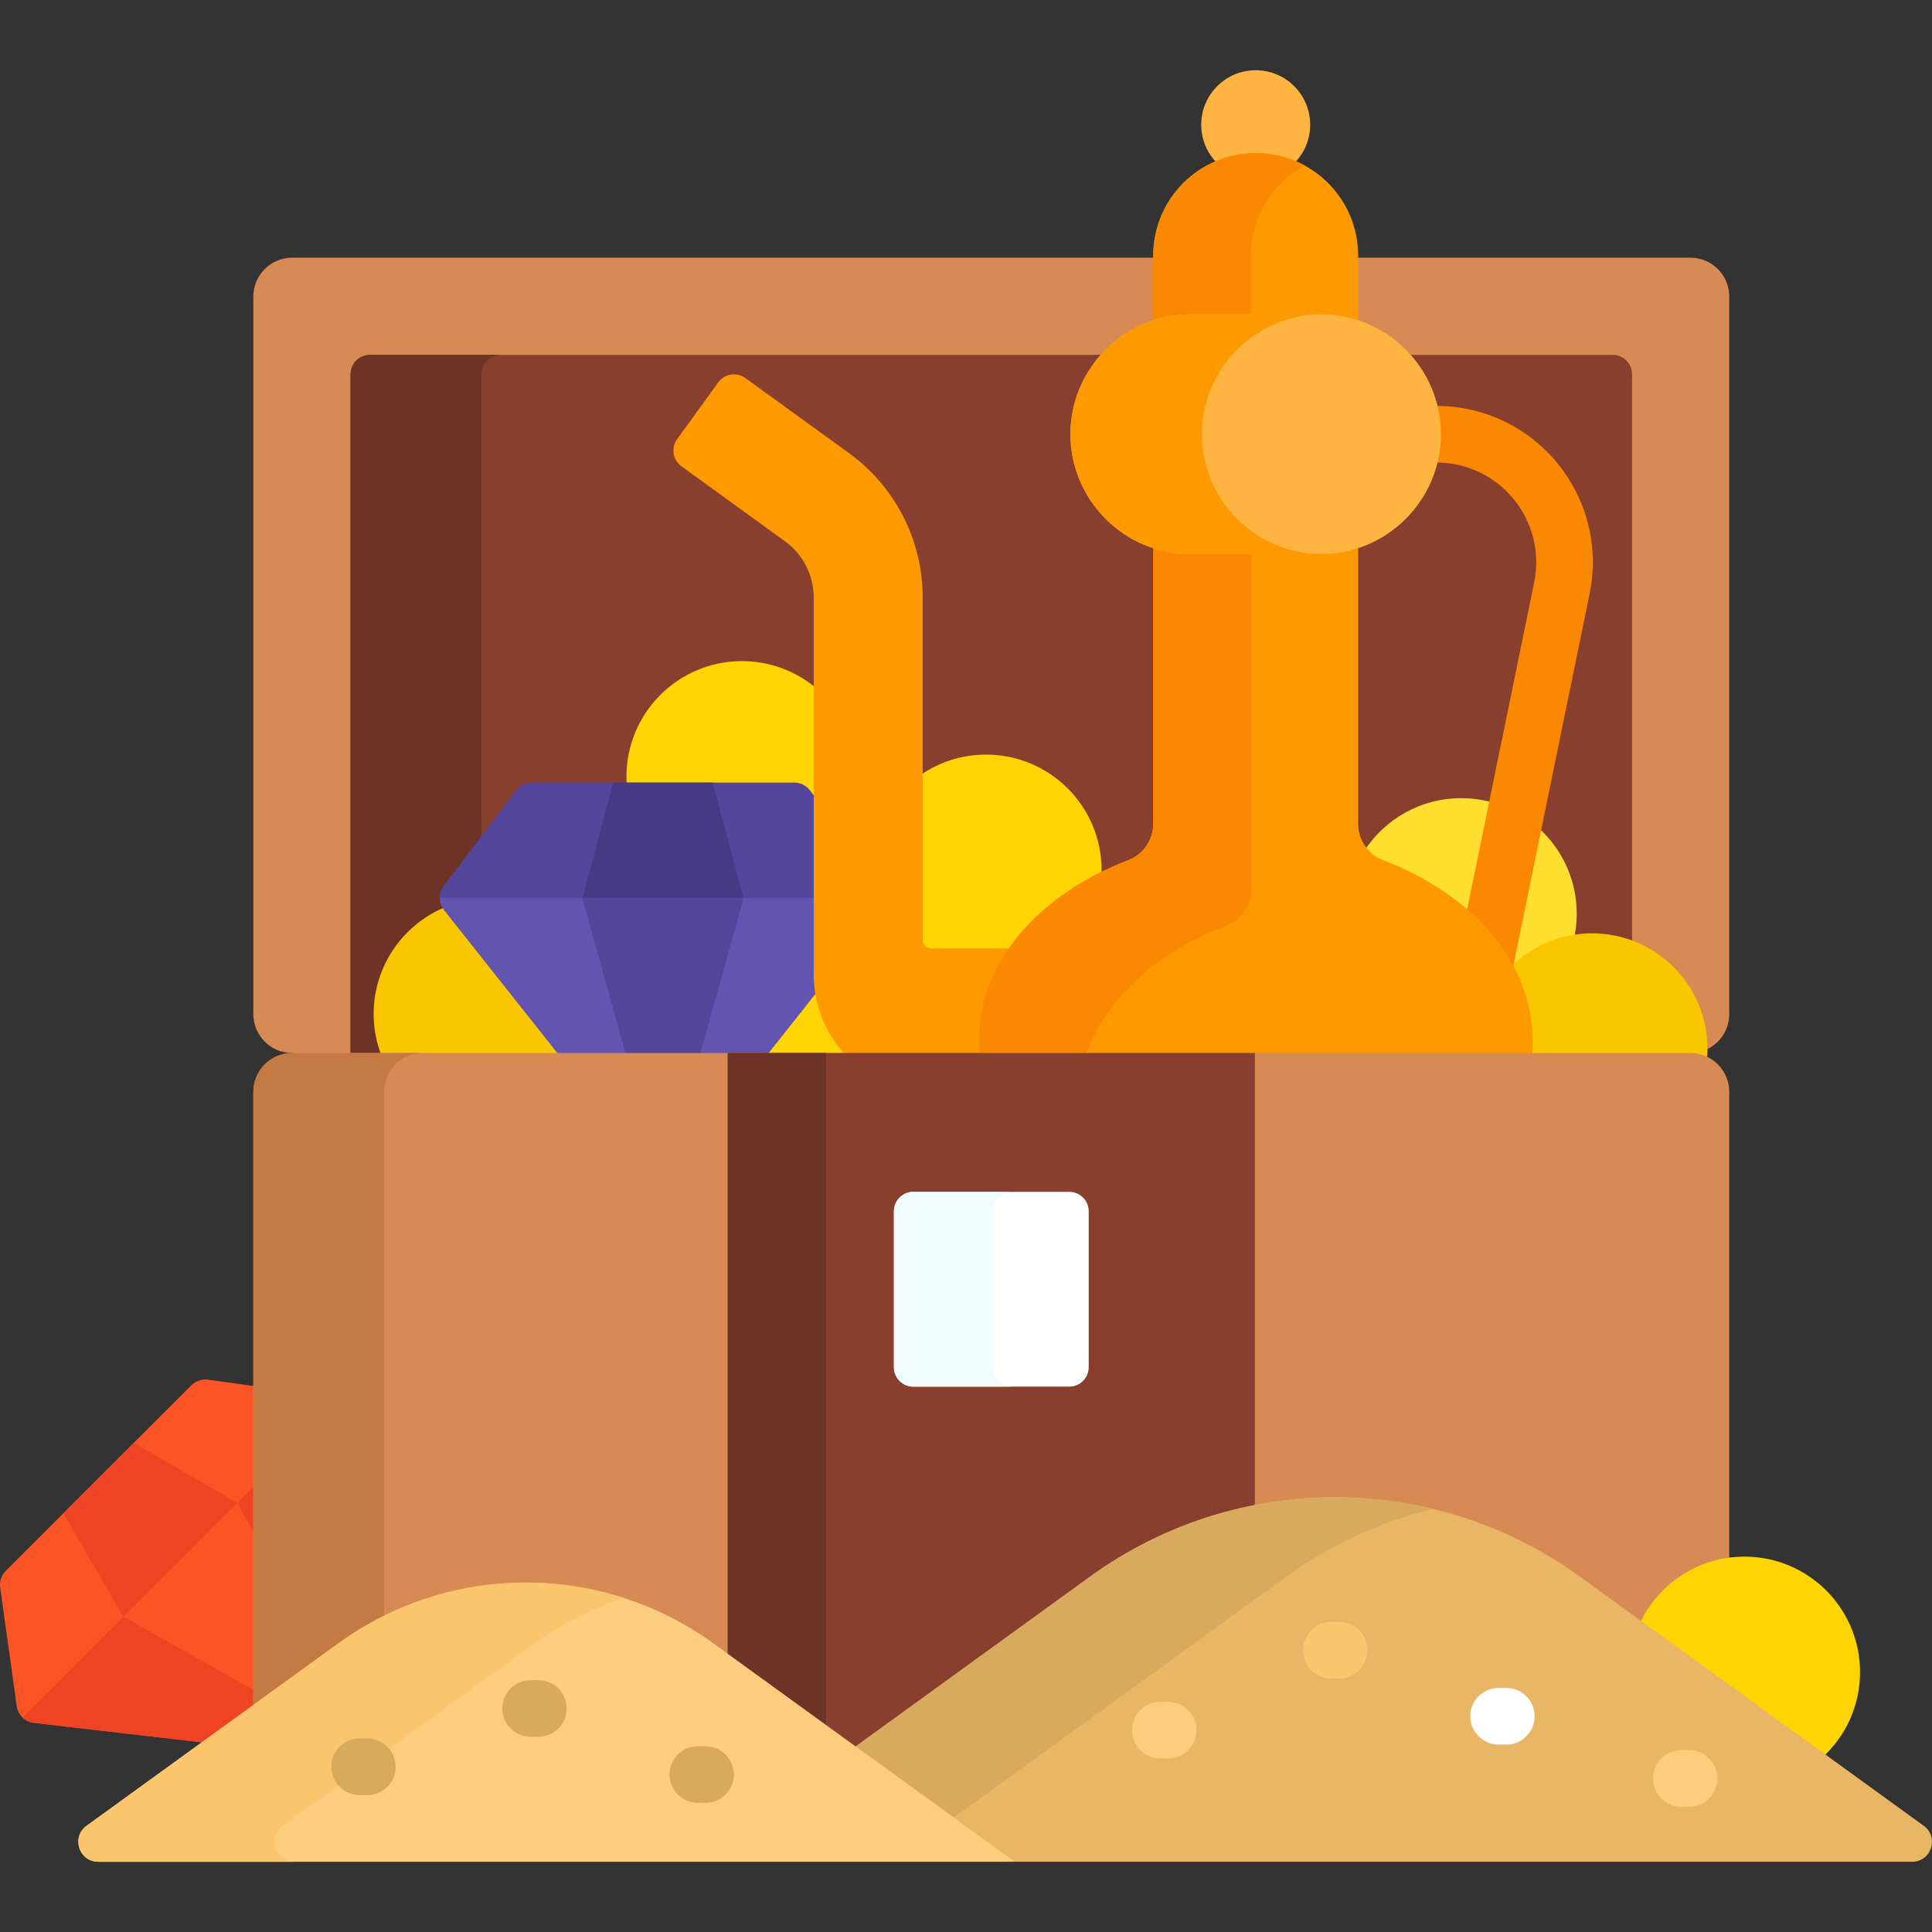 <svg id="Capa_1" enable-background="new 0 0 512 512" height="512" viewBox="0 0 512 512" width="512" xmlns="http://www.w3.org/2000/svg"><rect x="0" y="0" width="512" height="512" fill="#333333" stroke="none"/><g><path d="m447.973 68.288h-370.532c-5.69 0-10.302 4.612-10.302 10.302v190.164c0 5.69 4.612 10.302 10.302 10.302l7.476 1h355.683l7.372-1c5.69 0 10.302-4.612 10.302-10.302v-190.164c.001-5.69-4.611-10.302-10.301-10.302z" fill="#d88a55"/><g><path d="m432.52 280.055v-180.862c0-2.845-2.306-5.151-5.151-5.151h-329.324c-2.845 0-5.151 2.306-5.151 5.151v180.862z" fill="#883f2e"/><path d="m127.561 280.055v-180.862c0-2.845 2.306-5.151 5.151-5.151h-34.667c-2.845 0-5.151 2.306-5.151 5.151v180.862z" fill="#6d3326"/><path d="m366.161 228.883c20.705 7.869 34.643 22.256 38.111 38.688 8.185-5.494 13.573-14.833 13.573-25.433 0-16.906-13.705-30.612-30.612-30.612-10.78 0-20.252 5.577-25.706 13.999 1.213 1.481 2.793 2.659 4.634 3.358z" fill="#fedf30"/><path d="m405.126 275.638c0 .968-.056 2.024-.174 3.326l-.1 1.091h43.122c1.575 0 3.058.396 4.359 1.09.109-1.051.167-2.117.167-3.197 0-16.906-13.705-30.611-30.612-30.611-8.5 0-16.188 3.466-21.735 9.06 3.236 6.021 4.973 12.526 4.973 19.241z" fill="#fac600"/><path d="m158.064 280.055c1.403-3.51 2.182-7.337 2.182-11.348 0-16.906-13.705-30.611-30.612-30.611-16.906 0-30.612 13.705-30.612 30.611 0 4.011.779 7.838 2.182 11.348z" fill="#fac600"/><g fill="#fed402"><path d="m243.52 249.019c0 1.825 1.485 3.31 3.31 3.31h21.057l.298-.43c5.475-7.877 13.735-14.71 23.706-19.719.027-.528.041-1.059.041-1.593 0-16.906-13.705-30.612-30.612-30.612-6.642 0-12.784 2.122-17.801 5.716v43.328z"/><path d="m242.894 280.055c.064-.807.106-1.62.106-2.443 0-16.907-13.705-30.612-30.612-30.612-16.906 0-30.612 13.705-30.612 30.612 0 .823.042 1.636.106 2.443z"/><path d="m210.518 208.391c1.294 0 2.532.616 3.313 1.649l2.811 3.723v-31.104c-5.367-4.641-12.357-7.455-20.009-7.455-16.906 0-30.612 13.705-30.612 30.611 0 .868.045 1.726.116 2.576z"/></g><g><path d="m148.528 280.055h54.329l30.859-38.942c1.457-1.839 1.487-4.431.073-6.303l-19.161-25.372c-.973-1.289-2.495-2.047-4.11-2.047h-69.65c-1.615 0-3.137.758-4.11 2.047l-19.161 25.372c-1.414 1.873-1.384 4.464.073 6.303z" fill="#54469c"/><path d="m148.528 280.055h54.329l30.858-38.942c.725-.915 1.096-2.017 1.112-3.123h-118.269c.016 1.106.387 2.208 1.112 3.123z" fill="#6354b1"/><path d="m185.273 280.055 11.754-42.065-8.148-30.599h-26.37l-8.149 30.599 11.754 42.065z" fill="#463b84"/><path d="m185.273 280.055 11.754-42.065h-42.667l11.754 42.065z" fill="#54469c"/></g><g><path d="m68.139 452.343v-84.905l-12.977-1.81c-1.635-.228-3.282.324-4.45 1.491l-49.17 49.17c-1.167 1.167-1.719 2.814-1.491 4.449l4.372 31.347c.331 2.375 2.226 4.226 4.608 4.502l45.911 5.317z" fill="#fd5426"/><path d="m68.139 452.343v-59.377l-62.169 62.169c.811.788 1.875 1.316 3.061 1.454l45.911 5.317z" fill="#ef4424"/><path d="m68.139 448.397v-40.75l-5.289-9.392-27.399-15.874-18.647 18.647 15.875 27.398z" fill="#ef4424"/><path d="m68.139 448.397v-40.749l-5.289-9.393-30.171 30.171z" fill="#fd5426"/></g><g><path d="m180.59 123.578 27.441 19.871c4.766 3.452 7.611 9.025 7.611 14.909v99.902c0 8.484 3.392 16.172 8.888 21.795h36.166l-.1-1.091c-.119-1.302-.174-2.358-.174-3.326 0-8.645 2.875-16.944 8.13-24.309h-21.721c-1.276 0-2.31-1.034-2.31-2.31v-90.66c0-15.163-7.271-29.406-19.552-38.299l-27.441-19.872c-2.304-1.668-5.525-1.153-7.193 1.151l-10.896 15.047c-1.669 2.303-1.154 5.524 1.151 7.192z" fill="#fe9901"/><g><circle cx="332.774" cy="33.056" fill="#fdb441" r="14.439"/></g><g><path d="m315.447 84.305h34.654c3.433 0 6.733.574 9.819 1.616v-18.211c0-14.992-12.154-27.146-27.146-27.146-14.992 0-27.146 12.154-27.146 27.146v18.21c3.086-1.042 6.386-1.615 9.819-1.615z" fill="#fe9901"/></g><g><path d="m315.447 83.305h16.064v-15.595c0-10.306 5.744-19.271 14.205-23.869-3.847-2.09-8.255-3.277-12.941-3.277-14.992 0-27.146 12.154-27.146 27.146v17.165c3.095-1.014 6.394-1.57 9.818-1.57z" fill="#fb8801"/></g><g><path d="m412.779 122.821c-7.906-9.691-19.613-15.25-32.12-15.25h-.719c.604 2.402.929 4.913.929 7.5s-.325 5.098-.929 7.5h.719c7.981 0 15.452 3.547 20.497 9.731s7.019 14.216 5.416 22.033l-17.992 87.749c5.222 4.6 9.332 9.813 12.149 15.427l20.537-100.163c2.512-12.25-.581-24.835-8.487-34.527z" fill="#fb8801"/></g><path d="m366.515 227.948c-4.001-1.521-6.595-5.42-6.595-9.701v-74.025c-3.086 1.042-6.386 1.616-9.819 1.616h-34.654c-3.433 0-6.733-.574-9.819-1.616v74.025c0 4.281-2.594 8.18-6.595 9.701-23.529 8.943-39.611 26.936-39.611 47.69 0 1.489.105 2.959.267 4.417h146.17c.162-1.458.267-2.928.267-4.417 0-20.754-16.081-38.747-39.611-47.69z" fill="#fe9901"/><path d="m315.447 146.838c-3.424 0-6.723-.556-9.819-1.57v72.98c0 4.28-2.594 8.18-6.595 9.7-23.529 8.943-39.611 26.936-39.611 47.69 0 1.488.092 2.96.254 4.417h27.912c5.101-15.155 18.987-27.775 37.479-34.803 4.001-1.521 6.595-5.42 6.595-9.701v-88.713z" fill="#fb8801"/><g><path d="m350.101 146.838h-34.655c-17.472 0-31.767-14.295-31.767-31.767 0-17.472 14.295-31.767 31.767-31.767h34.655c17.472 0 31.767 14.295 31.767 31.767 0 17.472-14.295 31.767-31.767 31.767z" fill="#fdb441"/></g><g><path d="m318.52 115.071c0-17.441 14.245-31.714 31.674-31.764-.031 0-.062-.002-.093-.002h-34.655c-17.472 0-31.767 14.295-31.767 31.767 0 17.472 14.295 31.767 31.767 31.767h34.655c.031 0 .062-.002.093-.002-17.429-.052-31.674-14.325-31.674-31.766z" fill="#fe9901"/></g></g><path d="m90.236 436.332c14.379-10.419 31.366-15.926 49.124-15.926s34.745 5.507 49.124 15.926l38.277 27.734 62.693-45.426c18.829-13.643 41.072-20.854 64.324-20.854s45.495 7.212 64.324 20.854l17.166 12.438.525-1.06c4.433-8.946 12.826-14.907 22.481-16.218v-124.443c0-5.689-4.612-10.302-10.302-10.302h-370.531c-5.69 0-10.302 4.612-10.302 10.302v163.71z" fill="#d88a55"/><path d="m90.236 436.332c3.694-2.677 7.563-5.023 11.57-7.042v-139.933c0-5.69 4.612-10.302 10.302-10.302h-34.667c-5.69 0-10.302 4.612-10.302 10.302v163.71z" fill="#c57a44"/><path d="m483.022 465.678c6.089-5.595 9.908-13.622 9.908-22.543 0-16.906-13.705-30.612-30.612-30.612-12.392 0-23.057 7.368-27.872 17.958z" fill="#fed402"/><path d="m226.762 464.066 62.693-45.426c13.002-9.42 27.632-15.771 43.098-18.802v-120.783h-139.692v160.448z" fill="#883f2e"/><path d="m509.814 483.856-91.125-66.025c-38.725-28.059-91.096-28.059-129.822 0l-62.107 45 .878 1.871 37.676 27.298 3.614 1.384h237.797c5.104 0 7.222-6.533 3.089-9.528z" fill="#e9b665"/><path d="m218.913 458.38v-179.325h-26.052v160.448z" fill="#6d3326"/><g><path d="m283.366 367.472h-41.317c-2.845 0-5.151-2.306-5.151-5.151v-41.318c0-2.845 2.306-5.151 5.151-5.151h41.317c2.845 0 5.151 2.306 5.151 5.151v41.318c0 2.845-2.307 5.151-5.151 5.151z" fill="#fff"/></g><g><path d="m263.101 362.321v-41.318c0-2.845 2.306-5.151 5.151-5.151h-26.204c-2.845 0-5.151 2.306-5.151 5.151v41.318c0 2.845 2.306 5.151 5.151 5.151h26.204c-2.845 0-5.151-2.306-5.151-5.151z" fill="#f2fbff"/></g><path d="m288.868 417.831-62.107 45 26.012 18.847 88.119-63.848c11.936-8.648 25.17-14.621 38.899-17.938-30.815-7.445-64.133-1.472-90.923 17.939z" fill="#d8aa5e"/><g><path d="m89.649 435.523-66.708 48.334c-4.132 2.994-2.014 9.527 3.089 9.527h242.898l-79.857-57.861c-29.657-21.489-69.764-21.489-99.422 0z" fill="#fccd7f"/></g><g><path d="m74.915 483.857 66.708-48.334c7.37-5.34 15.385-9.35 23.725-12.036-25.221-8.123-53.41-4.113-75.698 12.036l-66.708 48.334c-4.132 2.994-2.014 9.527 3.089 9.527h51.973c-5.104 0-7.222-6.533-3.089-9.527z" fill="#fbc56d"/></g></g><g><path d="m354.897 444.811h-2.061c-4.142 0-7.5-3.357-7.5-7.5s3.358-7.5 7.5-7.5h2.061c4.142 0 7.5 3.357 7.5 7.5s-3.357 7.5-7.5 7.5z" fill="#fbc56d"/></g><g><path d="m399.195 462.325h-2.061c-4.142 0-7.5-3.357-7.5-7.5s3.358-7.5 7.5-7.5h2.061c4.142 0 7.5 3.357 7.5 7.5s-3.358 7.5-7.5 7.5z" fill="#fff"/></g><g><path d="m447.614 478.808h-2.061c-4.142 0-7.5-3.357-7.5-7.5s3.358-7.5 7.5-7.5h2.061c4.142 0 7.5 3.357 7.5 7.5s-3.358 7.5-7.5 7.5z" fill="#fccd7f"/></g><g><path d="m309.569 466h-2.06c-4.142 0-7.5-3.357-7.5-7.5s3.358-7.5 7.5-7.5h2.06c4.142 0 7.5 3.357 7.5 7.5s-3.358 7.5-7.5 7.5z" fill="#fccd7f"/></g><g><g><path d="m142.68 460.265h-2.061c-4.142 0-7.5-3.357-7.5-7.5s3.358-7.5 7.5-7.5h2.061c4.142 0 7.5 3.357 7.5 7.5s-3.358 7.5-7.5 7.5z" fill="#d8aa5e"/></g><g><path d="m186.978 477.777h-2.061c-4.142 0-7.5-3.357-7.5-7.5s3.358-7.5 7.5-7.5h2.061c4.142 0 7.5 3.357 7.5 7.5s-3.358 7.5-7.5 7.5z" fill="#d8aa5e"/></g><g><path d="m97.352 475.718h-2.06c-4.142 0-7.5-3.357-7.5-7.5s3.358-7.5 7.5-7.5h2.06c4.142 0 7.5 3.357 7.5 7.5s-3.358 7.5-7.5 7.5z" fill="#d8aa5e"/></g></g></g></svg>